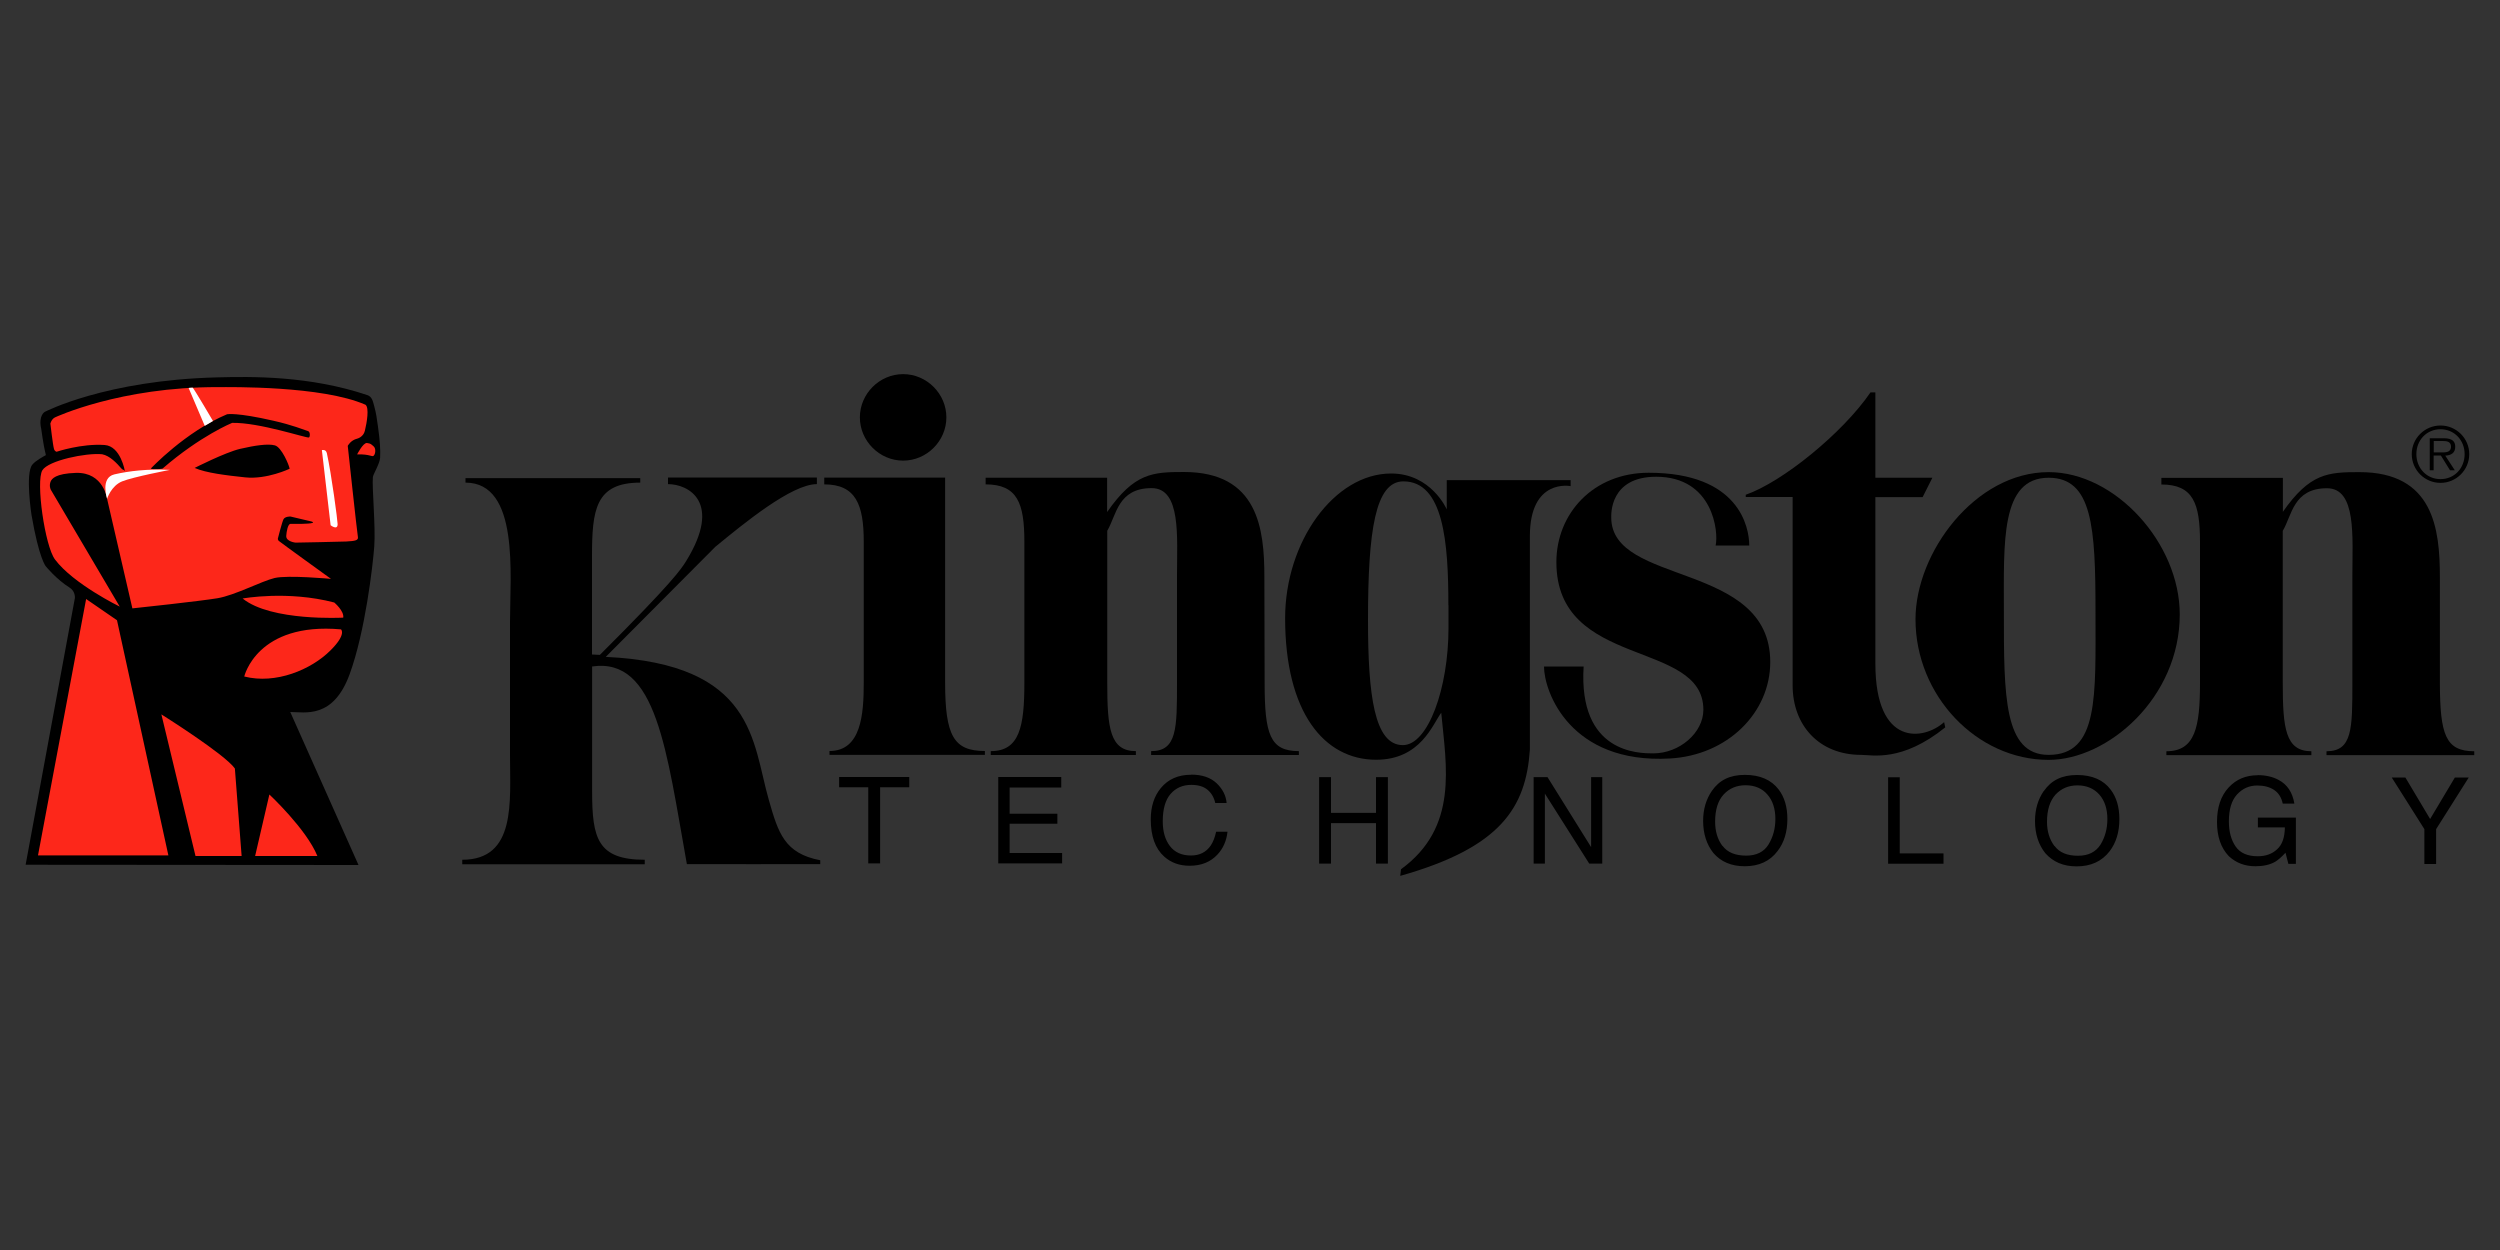 <?xml version="1.0" encoding="UTF-8"?>
<svg id="Layer_1" data-name="Layer 1" xmlns="http://www.w3.org/2000/svg" viewBox="0 0 200 100">
  <rect x="0" y="0" width="200" height="100" fill="#333333" stroke="none"/>
  <defs>
    <style>
      .cls-1, .cls-2, .cls-3 {
        stroke-width: 0px;
      }

      .cls-2 {
        fill: #fffeff;
      }

      .cls-3 {
        fill: #fd271a;
      }
    </style>
  </defs>
  <path class="cls-1" d="m47.37,53.33v9.99c0,3.74.43,5.46,4.21,5.46v.36h-14.6v-.36c4.33,0,3.82-4.64,3.82-8.38v-10.66c0-3.74.77-11.13-3.56-11.13v-.36h13.98v.36c-3.6,0-3.86,2.19-3.86,5.92v7.83l.63.03c5.84-5.83,6.5-6.86,6.9-7.5,2.93-4.75.16-6.16-1.45-6.16v-.53h11.91v.53c-2.03,0-5.86,3.16-8.12,5.01l-8.77,8.81c11.97.57,11.71,6.81,13.05,11.46.75,2.62,1.24,4.26,4.11,4.81v.31s-10.67.01-10.67,0c-1.63-9.05-2.41-16.58-7.59-15.81m28.25,1.28c0,4.27.69,5.48,3.18,5.48v.31h-12.43v-.31c2.54,0,2.74-2.94,2.74-5.48v-11.26c0-2.97-.63-4.59-3.16-4.59v-.54h9.67v16.39m-3.36-24.67c1.89,0,3.46,1.57,3.46,3.46s-1.57,3.46-3.46,3.46-3.46-1.57-3.46-3.46,1.57-3.46,3.46-3.46m16.33,11.02c2.17-3.12,3.64-3.19,6.13-3.19,5.94,0,6.44,4.55,6.44,8.4l.02,8.45c0,4.15.43,5.48,2.74,5.48v.31h-11.82v-.31c2.07,0,2.07-1.8,2.07-5.48v-8.58c0-3.09.34-6.98-2.03-6.98-2.71,0-2.81,2.17-3.55,3.41v12.15c0,3.63.21,5.48,2.29,5.48v.31h-11.61v-.31c2.3,0,2.69-1.94,2.69-5.48v-11.26c0-3.1-.56-4.6-3.1-4.6v-.53h9.72v2.74m61.46-2.74h4.56l-.78,1.55h-3.78v13.32c0,6.7,3.88,6.14,5.5,4.68l.09.42c-3.48,2.8-5.84,2.2-6.73,2.2-3.37,0-5.48-2.37-5.48-5.56v-15.07h-3.75v-.18c2.93-1.02,7.75-4.93,9.98-8.19h.39v6.82"/>
  <path class="cls-1" d="m153.24,49.54c0-5.33,4.77-11.77,10.65-11.77,5.36,0,10.49,5.71,10.49,11.38,0,6.68-5.76,11.64-10.49,11.64-5.74,0-10.65-5.13-10.65-11.25h0Zm14.4-.6c0-6.74-.24-10.72-3.75-10.72-3.86,0-3.58,5.13-3.58,10.72,0,6.74-.01,11.45,3.58,11.45,4.03,0,3.75-4.71,3.75-11.45"/>
  <path class="cls-1" d="m182.62,40.96c2.17-3.12,3.64-3.19,6.13-3.19,5.94,0,6.44,4.55,6.44,8.4v8.45c.01,4.15.45,5.48,2.75,5.48v.31h-11.82v-.31c2.07,0,2.07-1.8,2.07-5.48v-8.58c0-3.09.34-6.98-2.03-6.98-2.7,0-2.8,2.17-3.54,3.41v12.15c0,3.63.21,5.48,2.29,5.48v.31h-11.6v-.31c2.31,0,2.69-1.94,2.69-5.48v-11.26c0-3.1-.55-4.6-3.09-4.6v-.53h9.72v2.74m-67.33,16.05c-.68.89-1.63,3.76-5.21,3.76-4.15,0-7.28-3.78-7.28-11.32,0-6.13,3.94-11.58,8.48-11.58,3.21,0,4.45,2.87,4.45,2.87v-2.34h9.91v.48s-3.26-.66-3.26,4v17.09c-.32,4.64-2.34,7.82-10.37,10.09l.06-.53c4.61-3.36,3.62-8.23,3.22-12.51h0Zm.57-8.61c0-5.01-.38-9.9-3.6-9.9-2.25,0-2.83,3.94-2.83,11.09,0,6,.5,10.01,2.79,10.01,2.01,0,3.65-4.54,3.65-9.38v-1.81"/>
  <path class="cls-1" d="m123.52,53.32h3.17c-.43,6.94,4.41,6.95,5.57,6.95,2.1,0,4.01-1.65,4.01-3.49,0-5.65-11.76-3.23-11.76-11.81,0-3.9,2.96-7.15,7.39-7.15,7.2,0,8.04,4.32,8.04,5.82h-2.69c.25-1.07-.19-5.5-4.76-5.5-3.74,0-3.59,3.05-3.59,3.26,0,5.48,12.72,3.49,12.72,11.56,0,4.07-3.43,7.47-8.04,7.72-7.96.44-10.06-5.33-10.06-7.37m69.42-16.98c0-1.26,1.03-2.29,2.3-2.29s2.3,1.03,2.3,2.29-1.03,2.3-2.3,2.3-2.3-1.03-2.3-2.3h0Zm4.23,0c0-1.11-.82-1.99-1.93-1.99s-1.93.87-1.93,1.99.82,2,1.93,2,1.93-.87,1.93-2Zm-.79,1.29h-.38l-.73-1.18h-.58v1.18h-.31v-2.56h1.12c.69,0,.92.26.92.68,0,.51-.35.69-.8.71l.77,1.18h0Zm-1.19-1.43c.36,0,.89.06.89-.46,0-.4-.33-.45-.65-.45h-.73v.91h.49m-128.06,25.97h5.61v.82h-2.33v6.09h-.95v-6.09h-2.33v-.82m12.73,6.92v-6.92h5.04v.84h-4.13v2.1h3.82v.8h-3.82v2.34h4.2v.83h-5.11m15.43-7.1c.88,0,1.55.23,2.04.69.48.46.75.99.8,1.58h-.91c-.1-.45-.31-.8-.62-1.06-.31-.26-.74-.39-1.3-.39-.68,0-1.23.24-1.65.72-.42.48-.63,1.21-.63,2.2,0,.81.19,1.47.57,1.97.38.5.94.76,1.69.76.69,0,1.22-.27,1.58-.8.19-.28.33-.65.43-1.1h.91c-.08.73-.35,1.34-.81,1.83-.55.59-1.29.89-2.22.89-.81,0-1.48-.24-2.03-.73-.72-.64-1.08-1.64-1.08-2.98,0-1.02.27-1.86.81-2.51.59-.71,1.39-1.06,2.42-1.06m10.24,7.11v-6.92h.95v2.86h3.6v-2.86h.95v6.92h-.95v-3.24h-3.6v3.24h-.95m17.16,0v-6.92h1.11l3.49,5.6v-5.6h.89v6.92h-1.04l-3.55-5.6v5.6h-.89m15.09-1.42c-.39-.53-.58-1.17-.58-1.94,0-.96.23-1.68.68-2.17.45-.49,1.04-.74,1.75-.74.74,0,1.33.25,1.75.74.43.49.64,1.15.64,1.96,0,.77-.19,1.45-.55,2.04s-.97.89-1.78.89c-.88,0-1.51-.26-1.9-.79h0Zm-.84-4.4c-.46.67-.7,1.47-.7,2.4,0,1.03.28,1.89.82,2.57.6.7,1.44,1.06,2.51,1.06,1.13,0,2.01-.4,2.62-1.21.53-.68.79-1.54.79-2.57,0-.96-.23-1.74-.69-2.35-.59-.78-1.49-1.18-2.71-1.18s-2.05.43-2.64,1.28m14.1,5.83v-6.92h.93v6.09h3.5v.83h-4.43m13.3-1.42c-.39-.53-.59-1.17-.59-1.94,0-.96.24-1.68.68-2.17.46-.49,1.04-.74,1.76-.74s1.32.25,1.75.74c.43.49.64,1.15.64,1.96,0,.77-.19,1.45-.55,2.04-.38.59-.97.89-1.8.89-.87,0-1.49-.26-1.88-.79h0Zm-.85-4.4c-.46.67-.7,1.47-.7,2.4,0,1.03.28,1.89.82,2.57.62.7,1.44,1.06,2.51,1.06,1.14,0,2.01-.4,2.64-1.21.52-.68.78-1.54.78-2.57,0-.96-.23-1.74-.69-2.35-.58-.78-1.48-1.18-2.7-1.18s-2.06.43-2.65,1.28m17.09-1.27c.65,0,1.22.13,1.68.38.69.36,1.12.99,1.27,1.9h-.93c-.11-.51-.35-.87-.7-1.1-.35-.23-.8-.35-1.34-.35-.64,0-1.18.24-1.62.72-.44.48-.65,1.2-.65,2.15,0,.82.18,1.49.54,2.01.36.52.95.78,1.77.78.63,0,1.14-.18,1.54-.55.41-.36.62-.95.63-1.76h-2.16v-.78h3.04v3.7h-.6l-.23-.89c-.33.35-.6.59-.84.73-.41.23-.94.35-1.57.35-.83,0-1.53-.26-2.12-.8-.64-.67-.95-1.58-.95-2.74s.3-2.08.93-2.76c.6-.65,1.37-.98,2.32-.98m13.34,4.31l-2.61-4.13h1.09l1.98,3.32,1.98-3.32h1.11l-2.61,4.13v2.79h-.94v-2.79"/>
  <g>
    <path class="cls-1" d="m3.62,36.2c-.14-.56-.32-1.88-.32-1.88-.25-1.08.28-1.37.28-1.37,0,0,4.86-2.54,13.8-2.76,2.69-.07,7.37-.15,12.04,1.43.31.13.39.38.51.84.16.58.23,1.09.3,1.61.17,1.2.21,1.89.18,2.55-.03.48-.56,1.32-.58,1.55-.08.82.23,4,.11,5.56-.12,1.56-.72,6.78-1.97,10.21-1.32,3.61-3.59,3.02-4.75,3.02l5.46,12.24-26.63-.02,3.94-21.33s.06-.54-.42-.84c-1.06-.66-1.91-1.71-1.91-1.71,0,0-.54-.61-1.14-4.11,0,0-.51-3.29.06-4.01.26-.33.9-.66,1.09-.77l-.05-.23"/>
    <path class="cls-3" d="m19.41,47.88s3.58-.66,7.33.32c0,0,.8.67.72,1.21,0,0-5.77.32-8.05-1.53m.13,6.24s1.01-4.37,7.74-3.77c0,0,.47.38-.84,1.68-1.55,1.55-4.39,2.73-6.9,2.09m5.38-12.4l-1.69-.4s-.43-.01-.55.22c-.12.23-.45,1.54-.45,1.54,0,0-.02.1.07.19.09.09,4.18,3.04,4.18,3.04,0,0-3.44-.32-4.51-.07-1.07.26-3.19,1.39-4.58,1.62-1.39.23-6.48.78-6.8.81l-2.02-8.75s-.27-2.15-2.49-2.09c-1.67.05-1.93.49-2.02.67-.16.36,0,.67,0,.67l5.52,9.36s-3.71-1.81-5.18-3.77c-.81-1.08-1.55-6.26-1.01-7.14.48-.78,3.5-1.41,4.78-1.28.62.12,1.17.71,1.55,1.15.12.13.18.06.27.2,0,0-.33-2-1.62-2.09-1.85-.13-3.84.54-3.84.54,0,0-.15-.02-.21-.22-.09-.29-.29-2.03-.29-2.03,0,0,.08-.36.37-.5,0,0,5.21-2.45,13.06-2.42.93,0,8.29-.12,11.78,1.41.31.24.11,1.42-.05,2.08-.12.51-.61.63-.61.63-.54.13-.76.58-.76.58,0,0,.75,6.98.81,7.27.06.29-.2.34-.93.38-.32.02-4.06.09-4.06.09,0,0-.77-.08-.74-.54.02-.34.13-.96.34-.96h.72s1.52,0,.96-.19m-6.73-8.59c-3.37,1.41-6.13,4.36-6.13,4.36.29.12.94,0,.94,0,3.03-2.63,5.57-3.66,5.57-3.66,2.15-.05,5.94,1.23,6.14,1.17.1-.03.12-.45-.06-.51-.41-.13-1.23-.48-2.77-.83-2.96-.68-3.7-.52-3.7-.52m-2.62,4.29c.93.41,2.56.6,4.06.76,1.73.18,3.55-.69,3.55-.69-.03-.26-.64-1.73-1.18-1.87-.55-.15-1.58,0-2.79.28-1.21.29-3.64,1.53-3.64,1.53m13.8-2c.33.05.31.09.52.26.21.17.16.61.02.75-.14.14-.27-.13-1.33-.1,0,0,.48-.95.79-.91m-22.47,12.48l2.47,1.7,4.11,18.81H3.04l3.85-20.51m6.02,9.23s5.07,3.18,5.88,4.33l.54,7h-3.69l-2.73-11.33m8.64,6.41s2.96,2.76,3.84,4.92h-4.98l1.14-4.92"/>
    <path class="cls-2" d="m25.75,36.01s.32-.1.4.25c.37,1.69.86,5.39.86,5.67,0,.53-.56.09-.56.09l-.7-6.01m-10.67-4.97s.12-.03.33-.03c.06,0,1.63,2.67,1.63,2.67-.04.03-.57.33-.66.39l-1.29-3.03m-6.52,8.88s-.57-1.7.58-1.97c1.16-.27,2.67-.45,4.45-.36,0,0-2.94.56-3.83.92-.89.36-1.21,1.41-1.21,1.41"/>
  </g>
</svg>